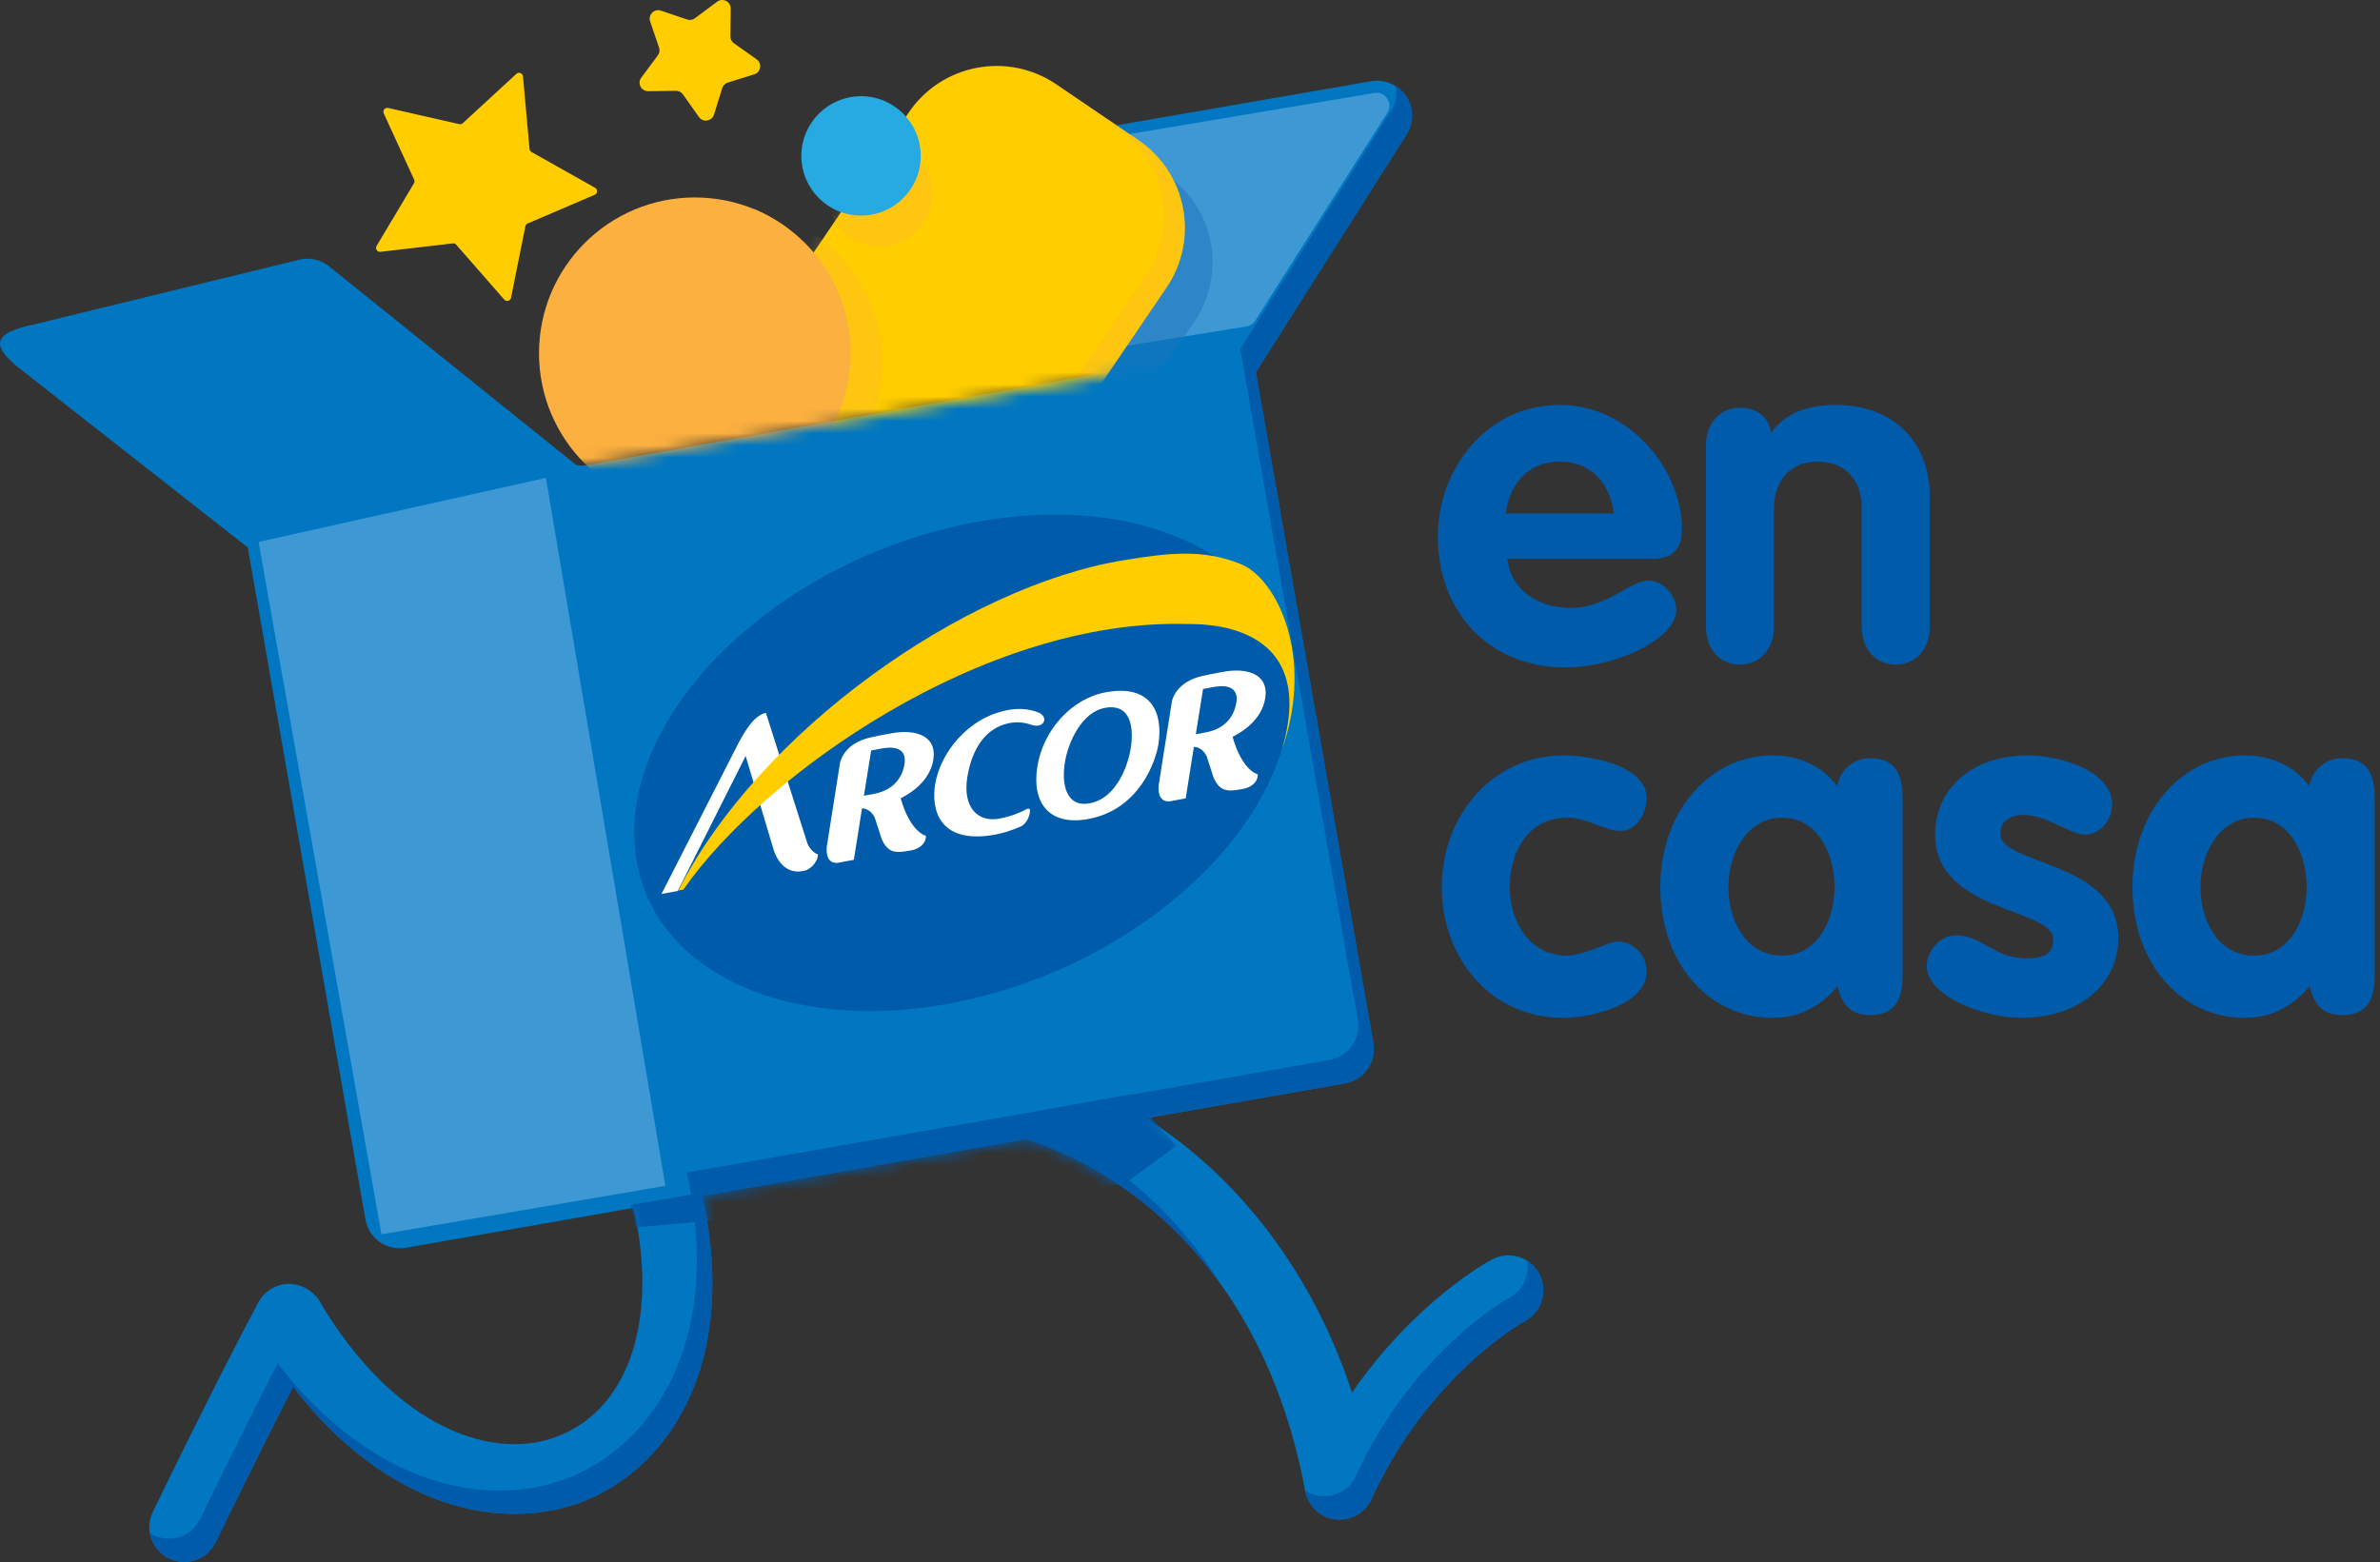 <svg xmlns="http://www.w3.org/2000/svg" width="195" height="128" viewBox="0 0 195 128" fill="none"><rect x="0" y="0" width="195" height="128" fill="#333333" stroke="none"/><path d="M126.122 104.391C125.379 102.993 123.648 102.461 122.252 103.203C121.94 103.367 115.984 106.594 110.778 114.114C107.165 103.199 100.609 95.894 93.909 91.629L110.197 88.777C111.753 88.504 112.795 87.022 112.521 85.463L102.897 30.503L115.247 11.007C115.852 10.05 115.837 8.826 115.211 7.887C114.582 6.947 113.452 6.468 112.342 6.656L91.049 10.343C90.657 10.412 90.289 10.559 89.964 10.773C90.968 11.343 91.582 11.72 91.56 11.782C91.454 12.101 91.454 23.059 91.454 23.059L89.538 30.718L48.043 38.119C47.762 38.17 47.475 38.161 47.197 38.094L26.933 21.801C26.296 21.306 25.482 21.102 24.682 21.241L2.676 26.611C-0.599 27.309 -0.731 28.313 1.535 30.137L20.298 44.861L29.941 99.924C30.073 100.671 30.494 101.338 31.115 101.775C31.601 102.114 32.175 102.293 32.76 102.293C32.924 102.293 33.09 102.278 33.253 102.249L51.916 98.98C53.911 107.973 51.644 115.197 45.947 117.602C40.681 119.826 32.518 117.29 26.155 106.604C25.628 105.718 24.631 105.203 23.631 105.207C22.6 105.232 21.659 105.808 21.172 106.716C17.662 113.269 12.572 123.784 12.522 123.891C11.834 125.313 12.43 127.023 13.852 127.713C14.255 127.906 14.679 127.998 15.096 127.998C16.16 127.998 17.182 127.404 17.674 126.382C17.714 126.299 20.952 119.611 24.012 113.641C31.785 123.739 41.446 125.72 48.173 122.878C54.556 120.182 60.606 112.075 57.546 97.996L84.073 93.35C87.686 94.435 102.836 100.244 106.945 122.188C107.176 123.412 108.173 124.349 109.408 124.503C109.525 124.517 109.643 124.524 109.76 124.524C110.868 124.524 111.89 123.881 112.36 122.854C117.054 112.601 124.858 108.298 124.924 108.26C126.322 107.522 126.855 105.788 126.113 104.391H126.122Z" fill="#0077C0"></path><path opacity="0.53" d="M21.185 44.408L44.73 39.159L54.518 97.174L31.256 101.146L21.185 44.408Z" fill="#75B6E4"></path><mask id="mask0_8443_9842" style="mask-type:luminance" maskUnits="userSpaceOnUse" x="1" y="6" width="126" height="122"><path d="M126.124 104.391C125.382 102.993 123.651 102.461 122.255 103.203C121.943 103.367 115.986 106.594 110.781 114.114C107.168 103.199 100.612 95.894 93.912 91.629L110.2 88.777C111.756 88.504 112.798 87.022 112.523 85.463L102.9 30.503L115.25 11.007C115.854 10.05 115.84 8.826 115.214 7.887C114.585 6.947 113.455 6.468 112.345 6.656L91.052 10.343C90.254 10.482 89.553 10.95 89.12 11.632L76.898 30.922L44.98 36.514L26.938 22.483C26.3 21.988 25.486 21.785 24.686 21.924L3.401 26.51C2.287 26.704 1.01 29.859 2.139 30.738L20.302 44.863L29.946 99.926C30.078 100.673 30.498 101.34 31.119 101.776C31.605 102.116 32.179 102.295 32.764 102.295C32.929 102.295 33.095 102.28 33.257 102.251L51.921 98.981C53.916 107.975 51.648 115.199 45.952 117.604C40.685 119.828 32.522 117.291 26.16 106.606C25.632 105.72 24.636 105.205 23.636 105.209C22.605 105.234 21.664 105.81 21.176 106.718C17.666 113.27 12.577 123.786 12.526 123.892C11.838 125.315 12.434 127.025 13.857 127.715C14.259 127.908 14.684 128 15.101 128C16.164 128 17.186 127.406 17.679 126.384C17.719 126.301 20.956 119.613 24.017 113.642C31.789 123.741 41.451 125.721 48.178 122.879C54.56 120.184 60.611 112.077 57.55 97.998L84.077 93.352C87.69 94.437 102.84 100.245 106.95 122.19C107.181 123.414 108.177 124.351 109.412 124.504C109.53 124.519 109.647 124.526 109.764 124.526C110.873 124.526 111.895 123.883 112.364 122.856C117.059 112.602 124.862 108.3 124.929 108.262C126.327 107.523 126.859 105.79 126.117 104.393L126.124 104.391Z" fill="white"></path></mask><g mask="url(#mask0_8443_9842)"><path d="M51.682 98.733L94.236 91.498L96.363 93.91L92.107 97.03L52.108 100.576L51.682 98.733Z" fill="#005BAA"></path></g><g style="mix-blend-mode:multiply"><path d="M26.158 106.605C26.05 106.424 25.918 106.262 25.775 106.114C26.043 106.52 26.31 106.914 26.582 107.295C26.442 107.067 26.299 106.841 26.158 106.607V106.605Z" fill="#1C75BC"></path><path d="M126.122 104.391C125.882 103.939 125.537 103.578 125.134 103.322C125.343 104.51 124.78 105.748 123.655 106.344C123.588 106.382 115.785 110.685 111.091 120.938C110.621 121.966 109.599 122.608 108.491 122.608C108.373 122.608 108.256 122.603 108.139 122.587C107.702 122.533 107.297 122.377 106.943 122.148C106.945 122.161 106.949 122.173 106.951 122.188C107.182 123.412 108.178 124.349 109.413 124.502C109.531 124.517 109.648 124.524 109.765 124.524C110.874 124.524 111.896 123.881 112.365 122.854C117.06 112.6 124.863 108.298 124.93 108.26C126.327 107.521 126.86 105.788 126.118 104.392L126.122 104.391Z" fill="#005BAA"></path></g><path opacity="0.53" d="M90.743 11.284L112.616 7.617C113.51 7.485 114.151 8.458 113.676 9.227L102.856 26.26C102.693 26.524 102.426 26.703 102.121 26.752L78.068 30.644C78.068 30.644 78.064 30.642 78.066 30.641L90.001 11.766C90.167 11.504 90.437 11.327 90.744 11.282L90.743 11.284Z" fill="#75B6E4"></path><mask id="mask1_8443_9842" style="mask-type:luminance" maskUnits="userSpaceOnUse" x="22" y="1" width="79" height="38"><path d="M43.828 38.817L99.997 29.221L100.722 1.513C100.323 -0.293 22.126 14.811 22.792 18.462C23.023 19.725 42.888 36.036 42.888 36.036" fill="white"></path></mask><g mask="url(#mask1_8443_9842)"><g style="mix-blend-mode:multiply" opacity="0.49"><path d="M86.342 43.306L97.845 26.372C100.545 22.398 99.512 16.986 95.537 14.286L88.812 9.717C84.837 7.017 79.426 8.05 76.726 12.025L65.222 28.958C62.522 32.933 63.555 38.344 67.53 41.045L74.255 45.613C78.23 48.314 83.641 47.281 86.342 43.306Z" fill="#1C75BC"></path></g><path d="M84.073 40.498L95.576 23.564C98.277 19.59 97.244 14.178 93.269 11.478L86.543 6.909C82.569 4.209 77.157 5.242 74.457 9.217L62.953 26.15C60.253 30.125 61.286 35.536 65.261 38.237L71.987 42.805C75.961 45.506 81.373 44.472 84.073 40.498Z" fill="#FFCD00"></path><mask id="mask2_8443_9842" style="mask-type:luminance" maskUnits="userSpaceOnUse" x="61" y="5" width="36" height="40"><path d="M83.954 40.652L95.457 23.719C98.158 19.744 97.124 14.333 93.15 11.633L86.424 7.064C82.45 4.364 77.038 5.397 74.338 9.372L62.834 26.305C60.134 30.28 61.167 35.691 65.142 38.391L71.867 42.96C75.842 45.66 81.254 44.627 83.954 40.652Z" fill="white"></path></mask><g mask="url(#mask2_8443_9842)"><g style="mix-blend-mode:multiply" opacity="0.26"><path d="M59.483 42.459C66.534 42.459 72.249 36.743 72.249 29.692C72.249 22.641 66.534 16.925 59.483 16.925C52.432 16.925 46.716 22.641 46.716 29.692C46.716 36.743 52.432 42.459 59.483 42.459Z" fill="#FBB040"></path></g></g><mask id="mask3_8443_9842" style="mask-type:luminance" maskUnits="userSpaceOnUse" x="61" y="5" width="37" height="40"><path d="M84.069 40.552L95.573 23.619C98.273 19.644 97.24 14.233 93.265 11.533L86.54 6.964C82.565 4.264 77.153 5.297 74.453 9.272L62.95 26.205C60.249 30.18 61.283 35.591 65.257 38.291L71.983 42.86C75.957 45.56 81.369 44.527 84.069 40.552Z" fill="white"></path></mask><g mask="url(#mask3_8443_9842)"><g style="mix-blend-mode:multiply" opacity="0.26"><path d="M72.086 20.204C74.463 20.204 76.39 18.277 76.39 15.9C76.39 13.523 74.463 11.596 72.086 11.596C69.708 11.596 67.781 13.523 67.781 15.9C67.781 18.277 69.708 20.204 72.086 20.204Z" fill="#FBB040"></path></g></g><g style="mix-blend-mode:multiply" opacity="0.26"><path d="M93.267 11.494L86.54 6.924C86.121 6.641 85.684 6.406 85.24 6.204L91.565 10.501C95.539 13.2 96.573 18.611 93.872 22.587L82.369 39.521C79.954 43.078 75.369 44.27 71.585 42.549L71.986 42.822C75.96 45.521 81.371 44.488 84.072 40.514L95.575 23.58C98.274 19.606 97.242 14.195 93.267 11.494Z" fill="#FBB040"></path></g><path d="M56.93 41.713C63.981 41.713 69.697 35.998 69.697 28.947C69.697 21.896 63.981 16.18 56.93 16.18C49.879 16.18 44.163 21.896 44.163 28.947C44.163 35.998 49.879 41.713 56.93 41.713Z" fill="#FBB040"></path><g style="mix-blend-mode:multiply"><path d="M61.653 17.075C65.381 19.305 67.878 23.378 67.878 28.038C67.878 35.089 62.162 40.805 55.111 40.805C53.398 40.805 51.766 40.466 50.273 39.854C52.186 40.998 54.422 41.657 56.814 41.657C63.864 41.657 69.581 35.941 69.581 28.89C69.581 23.553 66.304 18.984 61.653 17.077V17.075Z" fill="#FBB040"></path></g><path d="M70.547 17.666C73.249 17.666 75.439 15.476 75.439 12.774C75.439 10.073 73.249 7.883 70.547 7.883C67.846 7.883 65.656 10.073 65.656 12.774C65.656 15.476 67.846 17.666 70.547 17.666Z" fill="#27AAE1"></path></g><path d="M42.847 6.259L43.386 12.206C43.396 12.311 43.457 12.405 43.549 12.457L48.754 15.386C48.987 15.516 48.967 15.857 48.724 15.962L43.233 18.312C43.136 18.354 43.065 18.441 43.045 18.545L41.87 24.401C41.818 24.663 41.489 24.749 41.314 24.549L37.381 20.053C37.311 19.974 37.208 19.934 37.102 19.945L31.169 20.636C30.903 20.667 30.719 20.382 30.856 20.152L33.916 15.023C33.971 14.932 33.976 14.82 33.933 14.725L31.443 9.296C31.331 9.054 31.546 8.79 31.806 8.848L37.629 10.173C37.732 10.197 37.84 10.168 37.918 10.095L42.31 6.049C42.507 5.869 42.825 5.992 42.849 6.257L42.847 6.259Z" fill="#FFCD00"></path><path d="M54.151 0.873L56.298 1.598C56.515 1.672 56.755 1.635 56.939 1.497L58.755 0.14C59.218 -0.205 59.877 0.129 59.869 0.706L59.842 2.972C59.839 3.202 59.951 3.418 60.137 3.55L61.989 4.857C62.46 5.19 62.346 5.919 61.794 6.092L59.629 6.768C59.411 6.836 59.239 7.008 59.171 7.226L58.499 9.391C58.327 9.942 57.598 10.059 57.266 9.588L55.955 7.737C55.823 7.549 55.606 7.439 55.377 7.443L53.111 7.474C52.533 7.481 52.198 6.824 52.542 6.361L53.897 4.543C54.034 4.359 54.072 4.121 53.998 3.902L53.268 1.756C53.082 1.208 53.604 0.687 54.151 0.871V0.873Z" fill="#FFCD00"></path><path d="M115.21 7.888C114.986 7.552 114.697 7.28 114.368 7.07C114.487 7.758 114.357 8.48 113.969 9.092L101.619 28.589L111.243 83.549C111.517 85.107 110.475 86.589 108.919 86.862L92.855 89.675L92.81 89.642L82.804 91.435L56.277 96.081C59.338 110.159 53.287 118.267 46.905 120.963C40.177 123.805 30.516 121.824 22.743 111.726C19.681 117.697 16.445 124.384 16.406 124.467C15.911 125.489 14.891 126.083 13.828 126.083C13.41 126.083 12.986 125.991 12.584 125.798C12.481 125.747 12.385 125.691 12.291 125.632C12.446 126.506 13.001 127.297 13.86 127.712C14.263 127.905 14.687 127.997 15.104 127.997C16.168 127.997 17.188 127.403 17.682 126.381C17.722 126.298 20.959 119.61 24.02 113.64C31.793 123.738 41.454 125.719 48.181 122.877C54.564 120.181 60.614 112.074 57.554 97.995L84.081 93.349C86.505 94.077 94.126 96.942 100.119 105.378C95.764 98.329 90.181 94.656 86.375 92.84L95.04 91.388C95.056 91.399 95.071 91.41 95.087 91.423L110.197 88.776C111.754 88.503 112.796 87.021 112.521 85.463L102.898 30.502L115.247 11.006C115.852 10.049 115.838 8.825 115.211 7.886L115.21 7.888Z" fill="#005BAA"></path><path d="M123.491 45.794C123.878 48.541 126.162 49.817 128.753 49.817C131.616 49.817 133.588 47.573 135.059 47.573C136.258 47.573 137.341 48.774 137.341 49.972C137.341 52.372 132.389 54.692 128.251 54.692C121.984 54.692 117.806 50.128 117.806 43.975C117.806 38.327 121.906 33.181 127.787 33.181C133.667 33.181 137.807 38.675 137.807 43.317C137.807 44.98 137.072 45.793 135.37 45.793H123.493L123.491 45.794ZM132.235 42.079C131.927 39.641 130.378 37.823 127.787 37.823C125.196 37.823 123.647 39.719 123.376 42.079H132.235Z" fill="#005BAA"></path><path d="M139.773 36.509C139.773 34.653 140.934 33.414 142.559 33.414C143.991 33.414 144.919 34.187 145.112 35.465C146.196 33.956 147.858 33.181 150.489 33.181C154.86 33.181 158.11 35.967 158.11 40.687V51.365C158.11 53.222 156.949 54.459 155.324 54.459C153.699 54.459 152.538 53.222 152.538 51.365V41.654C152.538 39.064 150.913 37.825 148.902 37.825C146.62 37.825 145.343 39.49 145.343 41.654V51.365C145.343 53.222 144.182 54.459 142.557 54.459C140.932 54.459 139.771 53.222 139.771 51.365V36.509H139.773Z" fill="#005BAA"></path><path d="M132.789 68.093C131.395 68.093 130.158 67.009 128.378 67.009C125.206 67.009 123.696 69.833 123.696 72.697C123.696 75.56 125.359 78.306 128.378 78.306C129.77 78.306 131.859 77.145 132.518 77.145C133.834 77.145 134.918 78.267 134.918 79.583C134.918 82.446 130.12 83.412 128.109 83.412C122.113 83.412 118.128 78.5 118.128 72.695C118.128 66.89 122.23 61.901 128.109 61.901C130.313 61.901 134.918 62.714 134.918 65.422C134.918 66.583 134.105 68.093 132.791 68.093H132.789Z" fill="#005BAA"></path><path d="M155.884 79.545C155.884 80.977 155.884 83.181 153.214 83.181C151.589 83.181 150.932 82.291 150.543 80.822C149.112 82.524 147.371 83.412 145.242 83.412C140.019 83.412 136.034 78.964 136.034 72.695C136.034 66.426 140.136 61.901 145.242 61.901C147.293 61.901 149.305 62.714 150.543 64.456C150.699 63.102 151.86 62.136 153.214 62.136C155.884 62.136 155.884 64.341 155.884 65.772V79.545ZM146.019 78.306C148.92 78.306 150.312 75.367 150.312 72.697C150.312 70.026 148.958 67.009 146.019 67.009C143.079 67.009 141.608 70.028 141.608 72.697C141.608 75.365 143 78.306 146.019 78.306Z" fill="#005BAA"></path><path d="M170.775 68.399C169.729 68.399 167.602 66.775 165.784 66.775C164.779 66.775 163.888 67.239 163.888 68.322C163.888 70.915 173.559 70.526 173.559 76.871C173.559 80.585 170.426 83.409 165.629 83.409C162.495 83.409 157.853 81.629 157.853 79.115C157.853 78.263 158.703 76.64 160.25 76.64C162.417 76.64 163.385 78.536 166.015 78.536C167.718 78.536 168.22 77.994 168.22 76.95C168.22 74.397 158.548 74.784 158.548 68.401C158.548 64.532 161.682 61.901 166.091 61.901C168.839 61.901 173.055 63.178 173.055 65.924C173.055 67.201 172.087 68.399 170.773 68.399H170.775Z" fill="#005BAA"></path><path d="M194.565 79.545C194.565 80.977 194.565 83.181 191.894 83.181C190.269 83.181 189.612 82.291 189.224 80.822C187.792 82.524 186.052 83.412 183.923 83.412C178.7 83.412 174.715 78.964 174.715 72.695C174.715 66.426 178.817 61.901 183.923 61.901C185.974 61.901 187.985 62.714 189.224 64.456C189.379 63.102 190.54 62.136 191.894 62.136C194.565 62.136 194.565 64.341 194.565 65.772V79.545ZM184.699 78.306C187.601 78.306 188.993 75.367 188.993 72.697C188.993 70.026 187.639 67.009 184.699 67.009C181.76 67.009 180.288 70.028 180.288 72.697C180.288 75.365 181.681 78.306 184.699 78.306Z" fill="#005BAA"></path><path d="M105.497 54.102C103.435 43.868 89.784 39.359 75.092 43.992C60.404 48.622 50.165 60.67 52.227 70.9C54.289 81.132 67.87 85.673 82.561 81.042C97.253 76.411 107.561 64.33 105.497 54.102Z" fill="#005BAA"></path><path d="M90.576 56.733C87.792 57.255 85.466 59.828 84.993 62.82C84.522 65.813 85.975 67.713 89.202 67.106C93.427 66.31 94.712 62.258 94.911 61.002C95.313 58.463 94.364 56.02 90.574 56.735L90.576 56.733ZM92.627 61.431C92.448 62.478 91.585 65.436 89.236 65.835C87.36 66.151 86.938 64.268 87.264 62.386C87.524 60.873 88.595 58.337 90.581 57.997C92.663 57.645 92.936 59.662 92.625 61.429L92.627 61.431Z" fill="white"></path><path d="M66.17 69.156C66.365 69.798 62.755 58.42 62.755 58.42C61.719 58.611 60.926 60.148 60.56 60.782L54.197 73.256L55.532 73.007L61.093 61.948L63.427 69.773C64.138 71.618 65.411 71.49 65.957 71.337C66.318 71.27 66.998 70.705 67.018 70.02C66.441 69.811 66.171 69.156 66.171 69.156H66.17Z" fill="white"></path><path d="M85.554 59.072C85.644 58.612 85.106 58.393 85.106 58.393C84.296 58.065 83.418 58.027 82.572 58.185C79.23 58.812 77.005 61.798 76.615 64.286C76.306 66.225 76.852 69.132 81.293 68.434C82.236 68.286 83.086 67.968 83.695 67.699C83.917 67.563 84.314 67.213 84.397 66.437C84.4 66.26 84.285 66.249 84.173 66.276C83.651 66.552 82.907 66.892 81.894 67.079C80.093 67.421 78.867 66.139 79.253 63.696C79.484 62.237 80.242 59.72 82.736 59.247C83.375 59.128 83.976 59.207 84.527 59.404V59.401C84.527 59.401 85.316 59.695 85.552 59.07L85.554 59.072Z" fill="white"></path><path d="M73.009 60.093L71.996 60.282C71.874 60.315 71.731 60.346 71.569 60.376C69.481 60.763 68.956 61.99 68.83 62.478L67.739 69.389C67.611 70.951 68.689 70.695 68.689 70.695L69.958 70.457L70.626 66.251C70.841 66.212 71.392 66.389 71.673 67.006L72.242 68.759C72.757 69.908 73.362 69.926 74.609 69.691C74.68 69.677 74.755 69.662 74.835 69.644C75.181 69.543 75.862 69.247 75.864 68.487C75.851 68.487 74.595 68.221 73.795 65.415C74.589 65.024 76.189 64.025 76.472 62.247C76.788 60.244 74.95 59.728 73.009 60.095V60.093ZM74.109 62.601C73.99 63.363 73.502 64.697 71.616 65.049L70.783 65.206L71.377 61.498L72.244 61.335C73.609 61.079 74.275 61.546 74.109 62.602V62.601Z" fill="white"></path><path d="M103.664 57.208C103.978 55.205 102.142 54.689 100.202 55.056L99.188 55.245C99.065 55.278 98.922 55.308 98.762 55.339C96.673 55.725 96.149 56.953 96.023 57.441L94.932 64.352C94.806 65.914 95.885 65.652 95.885 65.652L95.88 65.658L97.149 65.419L97.817 61.214C98.032 61.174 98.583 61.351 98.865 61.969L99.433 63.722C99.948 64.87 100.553 64.888 101.8 64.654C101.871 64.639 101.947 64.625 102.026 64.607C102.373 64.506 103.053 64.21 103.055 63.449C103.043 63.449 101.786 63.184 100.988 60.378C101.782 59.986 103.382 58.988 103.665 57.209L103.664 57.208ZM101.3 57.563C101.181 58.325 100.694 59.66 98.809 60.012L97.976 60.169L98.57 56.46L99.437 56.298C100.802 56.041 101.468 56.509 101.3 57.565V57.563Z" fill="white"></path><path d="M101.693 46.236C98.495 44.922 95.542 45.348 92.1 45.902C78.971 48.033 62.161 59.978 55.578 72.974L55.992 72.899C62.499 63.535 80.585 50.671 97.219 51.135C98.125 51.16 108.231 50.698 105.017 61.484C107.76 53.727 104.569 47.417 101.691 46.236H101.693Z" fill="#FFCD00"></path></svg>